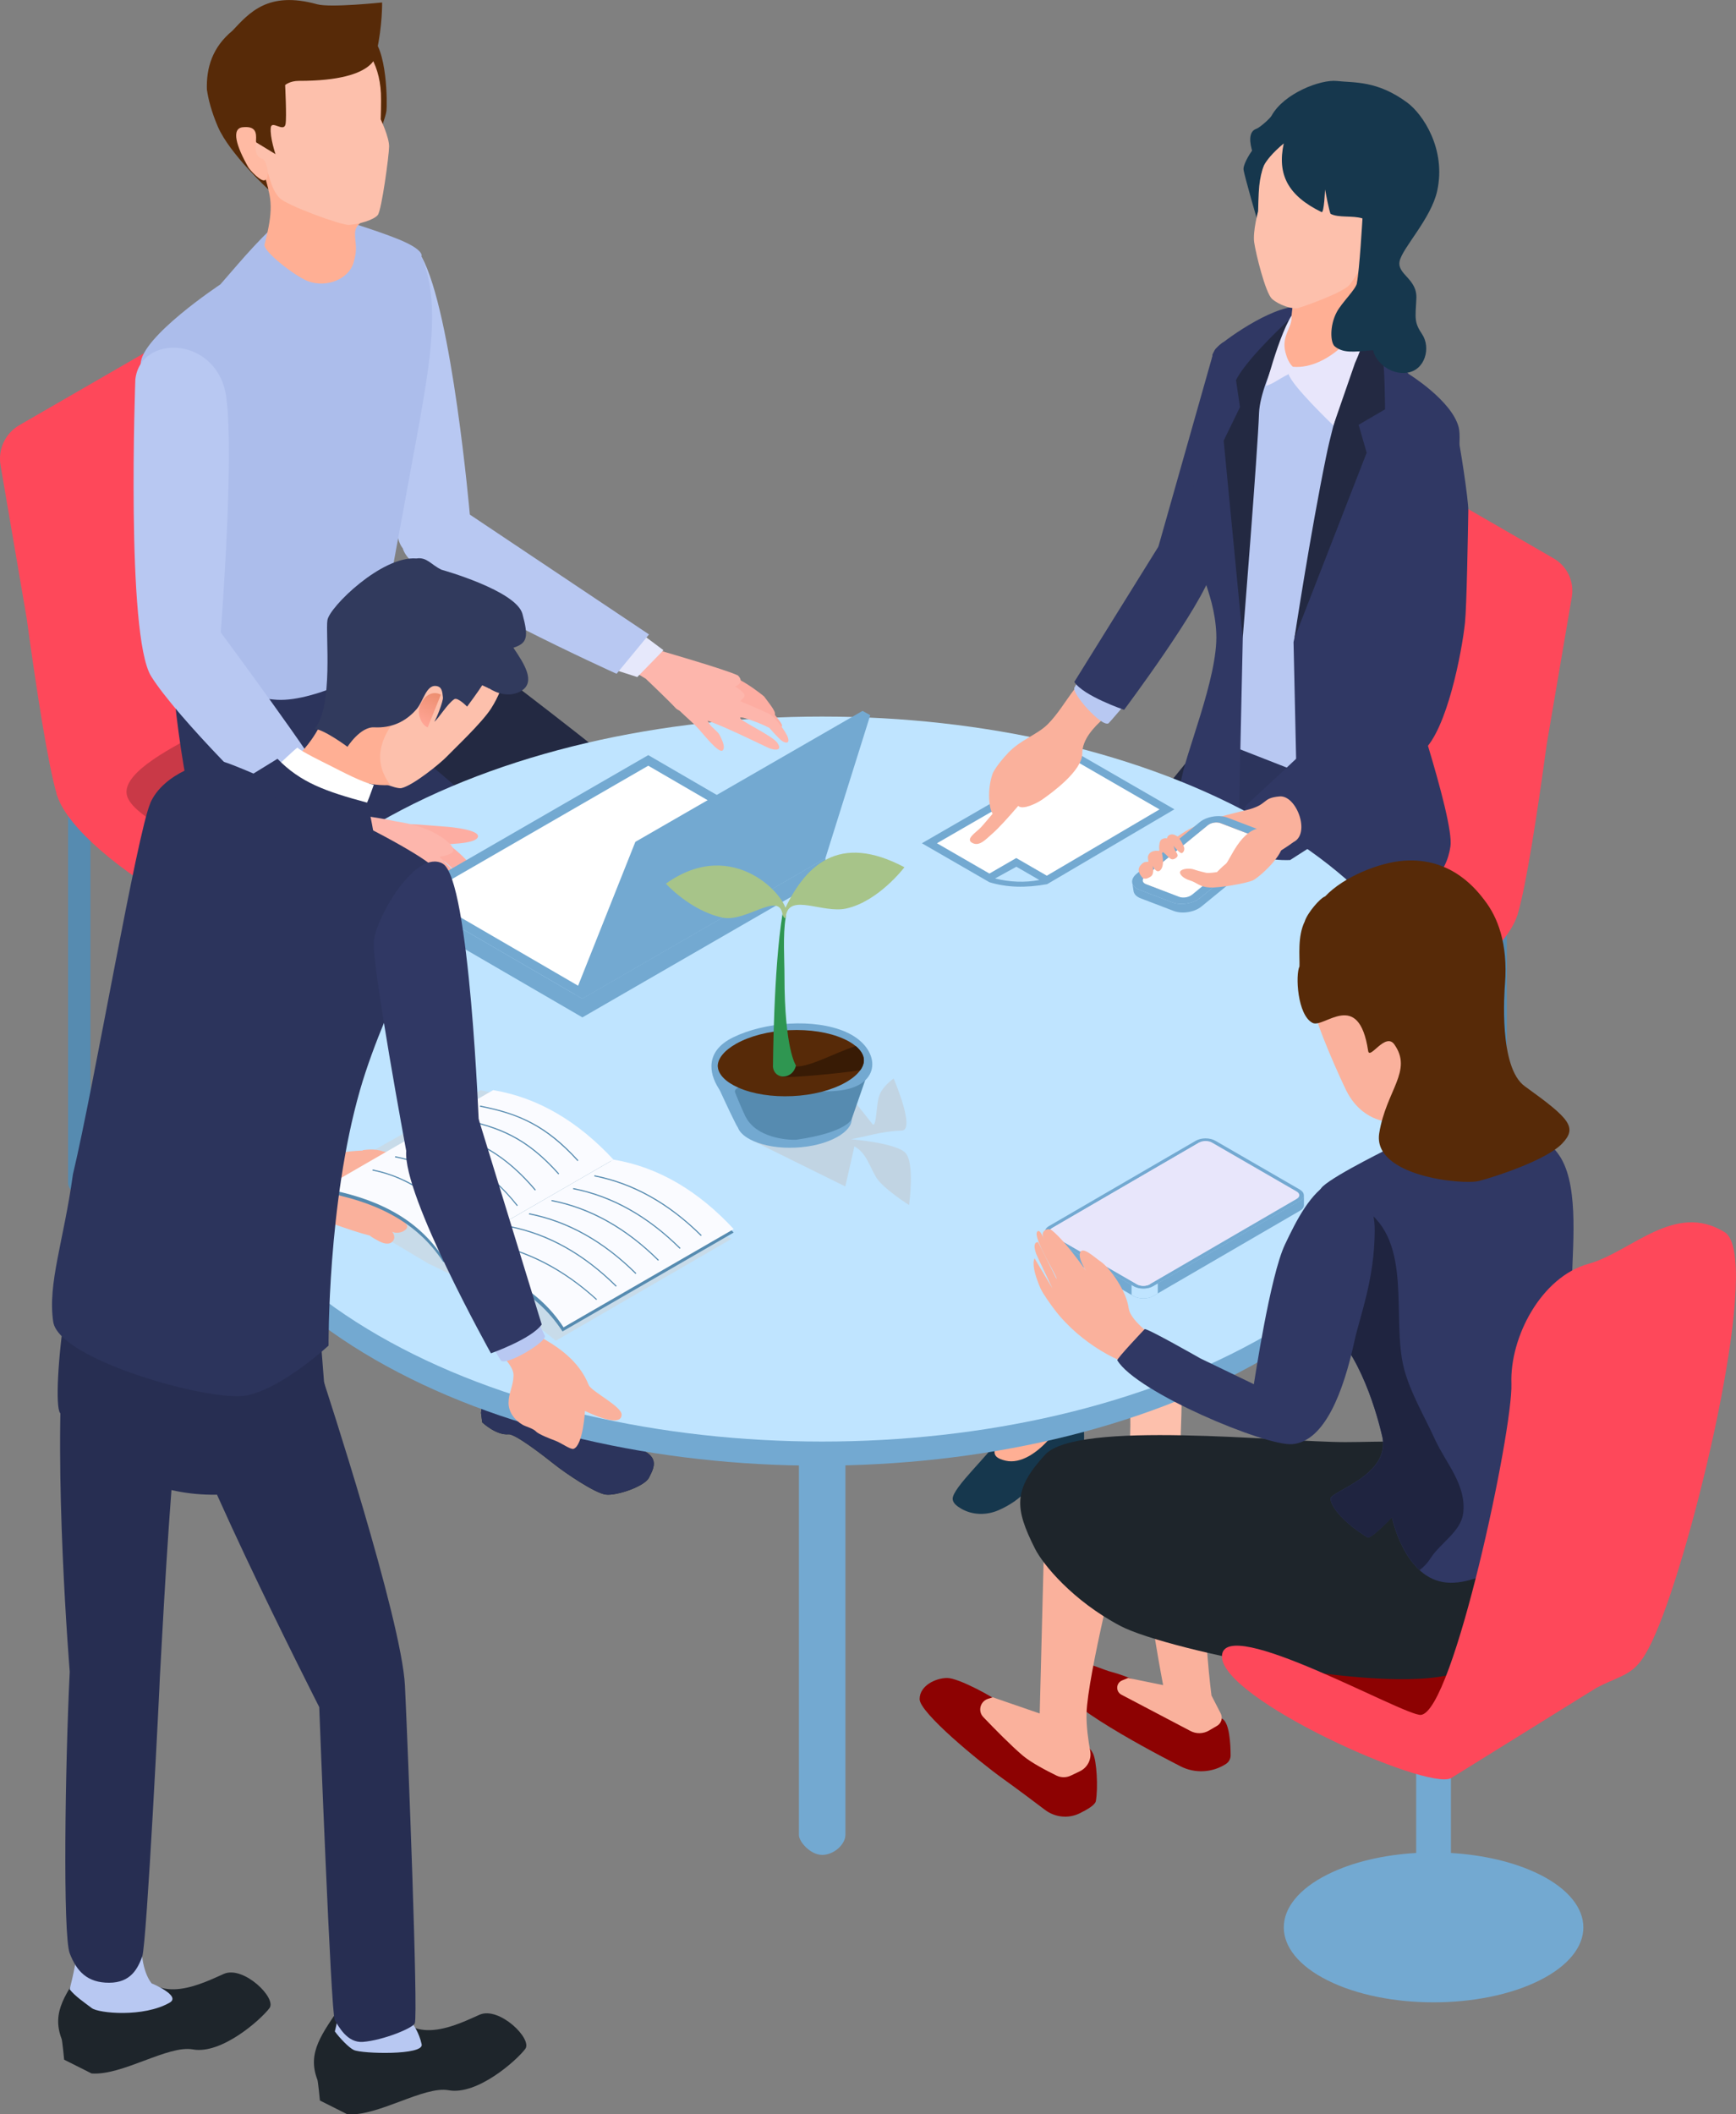 <?xml version="1.0" encoding="UTF-8"?>
<svg xmlns="http://www.w3.org/2000/svg" xmlns:xlink="http://www.w3.org/1999/xlink" viewBox="0 0 260.64 317.4">
  <rect x="0" y="0" width="260.64" height="317.4" fill="#808080" stroke="none"/>
  <defs>
    <style>
      .cls-1 {
        fill: #bfcdf2;
      }

      .cls-2 {
        fill: #ffbaa3;
      }

      .cls-3 {
        fill: #bfe4ff;
      }

      .cls-4 {
        fill: #572a08;
      }

      .cls-5 {
        fill: #2c345c;
      }

      .cls-6 {
        fill: #fff;
      }

      .cls-7 {
        fill: #ffaf94;
      }

      .cls-8 {
        fill: #73a9d1;
      }

      .cls-9 {
        fill: #568bb0;
      }

      .cls-10 {
        fill: #fe485a;
      }

      .cls-11 {
        fill: #a7c489;
      }

      .cls-12 {
        fill: #2f9651;
      }

      .cls-13 {
        fill: #fdb6ac;
      }

      .cls-14 {
        fill: #303864;
      }

      .cls-15 {
        fill: #c1d4e3;
      }

      .cls-15, .cls-16 {
        mix-blend-mode: multiply;
      }

      .cls-17 {
        isolation: isolate;
      }

      .cls-18 {
        fill: #1e252b;
      }

      .cls-19 {
        fill: #cce7ee;
      }

      .cls-20 {
        fill: #313a5d;
      }

      .cls-21 {
        fill: #272e52;
      }

      .cls-22 {
        fill: #e8e6fb;
      }

      .cls-16 {
        fill: #d0d5d9;
        opacity: .56;
      }

      .cls-23 {
        fill: #fafbff;
      }

      .cls-24 {
        fill: #16374d;
      }

      .cls-25 {
        fill: #1f2440;
      }

      .cls-26 {
        fill: #fdada2;
      }

      .cls-27 {
        fill: #acbdeb;
      }

      .cls-28 {
        fill: #b8c8f2;
      }

      .cls-29 {
        fill: #fdc0ac;
      }

      .cls-30 {
        fill: #c93947;
      }

      .cls-31 {
        fill: #8d0202;
      }

      .cls-32 {
        fill: #e6e8fb;
      }

      .cls-33 {
        fill: #381b05;
      }

      .cls-34 {
        fill: #232942;
      }

      .cls-35 {
        fill: url(#linear-gradient);
      }

      .cls-36 {
        fill: #fab19c;
      }
    </style>
    <linearGradient id="linear-gradient" x1="1186.34" y1="305.8" x2="1187.51" y2="310.4" gradientTransform="translate(-641.39 -896.75) rotate(40.32)" gradientUnits="userSpaceOnUse">
      <stop offset="0" stop-color="#ed8f71"/>
      <stop offset="1" stop-color="#ffa494"/>
    </linearGradient>
  </defs>
  <g class="cls-17">
    <g id="_レイヤー_2" data-name="レイヤー 2">
      <g id="Layer_1" data-name="Layer 1">
        <g>
          <g>
            <g>
              <g>
                <g>
                  <path class="cls-30" d="M75.82,120.83l-32.11,18.66c-.54.31-1.21.31-1.75,0l-32.33-18.67c-1.16-.67-1.16-2.34,0-3.02,2.55-20.89,16.58-21.13,32.11-18.66.54-.31,1.21-.31,1.75,0l32.33,18.67c1.16.67,1.16,2.34,0,3.02Z"/>
                  <path class="cls-9" d="M42.72,197.91c-.93,0-1.68-.75-1.68-1.68v-58.5c0-.93.75-1.68,1.68-1.68s1.68.75,1.68,1.68v58.5c0,.93-.75,1.68-1.68,1.68Z"/>
                  <path class="cls-9" d="M11.9,179.19c-.93,0-1.68-.75-1.68-1.68v-58.04c0-.93.75-1.68,1.68-1.68s1.68.75,1.68,1.68v58.04c0,.93-.75,1.68-1.68,1.68Z"/>
                  <path class="cls-9" d="M76.41,179.15c-.93,0-1.68-.75-1.68-1.68v-57.21c0-.93.75-1.68,1.68-1.68s1.68.75,1.68,1.68v57.21c0,.93-.75,1.68-1.68,1.68Z"/>
                </g>
                <path class="cls-10" d="M8.5,119.16c-1.32-4.54-3.02-15.56-4.5-26.37L.08,69.84c-.41-2.4.72-4.79,2.82-6.01l33.76-19.49,1.85,11.43c1.8,8.39,6.57,31.55,6.82,42.08l.02.12h-.02c.03,1.33-.02,2.45-.16,3.3-.57,3.61-26.18,11.4-26.18,17.62s30.68,13.79,26.67,20.6c-3.99,6.79-33.96-10.19-37.09-20.09l-.03.02-.05-.27Z"/>
              </g>
              <g>
                <g>
                  <g>
                    <path class="cls-18" d="M73.44,204.25c-.48.83-1.22,7.85-1.22,7.85l.18,1.43s2.09,1.97,3.94,1.79c1-.1,5.29,3.23,6.88,4.5s6.09,4.34,7.73,4.55c1.64.21,5.83-1.23,6.48-2.53.74-1.47,1.97-3.43-2.49-4.7-2.61-1.63-9.23-12.01-9.23-12.01l-8.18-2.73-4.11,1.84Z"/>
                    <path class="cls-18" d="M84.2,203.85c-.74-1-.74-6.17-.55-7.95l-7.7-2.05c-.31,3.4-.35,7.46-.55,8.09-.52,1.6-1.73,2.99-1.02,4.17.37.61,2.53,1.79,4.57,1.32.98-.23,3.07-2.63,3.73-2.76,1.2-.22,2.69.34,2.69.34,0,0-.48-.26-1.17-1.18Z"/>
                  </g>
                  <g>
                    <path class="cls-5" d="M73.44,204.25c-.48.83-1.22,7.85-1.22,7.85l.18,1.43s2.09,1.97,3.94,1.79c1-.1,5.29,3.23,6.88,4.5s6.09,4.34,7.73,4.55c1.64.21,5.83-1.23,6.48-2.53.74-1.47,1.97-3.43-2.49-4.7-2.61-1.63-9.23-12.01-9.23-12.01l-8.18-2.73-4.11,1.84Z"/>
                    <path class="cls-1" d="M84.2,203.85c-.74-1-.74-6.17-.55-7.95l-7.7-2.05c-.31,3.4-.35,7.46-.55,8.09-.52,1.6-1.73,2.99-1.02,4.17.37.61,2.53,1.79,4.57,1.32.98-.23,3.07-2.63,3.73-2.76,1.2-.22,2.69.34,2.69.34,0,0-.48-.26-1.17-1.18Z"/>
                  </g>
                </g>
                <g>
                  <path class="cls-5" d="M101.54,185.89c-.48.83-1.22,7.85-1.22,7.85l.18,1.43s2.09,1.97,3.94,1.79c1-.1,1.3-.32,1.8-.33,2.32-.04,3.49,3.56,5.07,4.83,1.59,1.27,7.02,3.42,8.66,3.63,1.64.21,6.34-1.58,6.99-2.88.74-1.47.24-3.32-4.22-4.58-3.22.09-8.93-10.85-8.93-10.85l-8.18-2.73-4.11,1.84Z"/>
                  <path class="cls-28" d="M111.51,177.6c-4.2-.55-8.2-2.83-8.52-1.14-.3,1.6-.49,9.67-.49,9.67-.86,2.51,3.78,6.8,7.05,2.97,1.32-1.55,3.69-1.77,3.69-1.77-2.09-3.11-2.73-6.35-1.73-9.73Z"/>
                </g>
                <g>
                  <g>
                    <path class="cls-34" d="M54.87,114.57s33.7,18.18,36.1,22.92c2.4,4.74,10.05,42.58,10.05,42.58l9.07,3.25,6.7-2.43s-5.52-47.09-10.27-53.64c-4.76-6.56-44.25-35.72-44.25-35.72l-10.45,11.39,3.04,11.66Z"/>
                    <path class="cls-5" d="M31.96,128.28c4.38,3.48,33.55,16.32,36.53,21.02,2.98,4.69,2.96,47.57,2.96,47.57l8.7,5.77,6.41-2.46s.26-18.26.84-37.09c.17-5.71-.51-20.97-1.8-27.05-1.29-6.08-32.05-30.24-32.05-30.24l-19.91-3.66-7.96-2.82s1.9,25.49,6.29,28.96Z"/>
                  </g>
                  <path class="cls-5" d="M28.75,110.23c.11,2.55,1.59,9.81,1.59,9.81,0,0,11.11,5.61,14.33,4.52,5.67-1.92,21.77-18.29,21.77-18.29l-3.94-18.89s-33.83,20.94-33.74,22.85Z"/>
                </g>
              </g>
            </g>
            <path class="cls-28" d="M59.48,43.42c.82-1.12,2.56-7.13,3.8-4.91,4.6,8.23,7.26,38.74,7.26,38.74,2.37,4.7-7.58,8.07-10.15,4.95-2.57-3.12-3.94-34.61-.91-38.79Z"/>
            <g>
              <path class="cls-27" d="M21.12,54.65c.04-4.06,11.96-11.95,11.96-11.95,1.92-2.15,5.3-6.35,8.74-9.36,0,0-.08.22-.2.6.65-.62,1.3-1.16,1.9-1.57,3.48-2.34,5.34.7,8.56,2.48-.63-1.21-1.06-1.94-1.06-1.94,0,0,5.53,1.68,8.76,2.99,4.14,1.68,3.49,2.62,3.49,2.62,2.86,6.55,1.36,15.51-.34,25.13l-4.14,22.52c1.3,2.31,4.32,7.89,4.32,7.89,0,0-2.19,4.42-5.3,5.52,0,0-10.12,5.84-16.24,5.47-6.12-.37-15.17-4.72-15.17-4.72l3.91-16.81c-4.61-10.6-9.25-24.32-9.2-28.86Z"/>
              <g>
                <path class="cls-4" d="M48.11,2.98c2.29-.26,5.8,1.42,7.47,2.49,2.6,1.66,2.56,10.27,2.44,11.18-.12.9-1.11,3.55-1.11,3.55,0,0-11.93-16.86-8.8-17.21Z"/>
                <path class="cls-7" d="M55.81,31.26c-.5,2.03-2.42,1.97-2.5,3.68-.07,1.58.47,2.12-.24,4.53-.72,2.41-4.02,3.81-6.86,2.73-1.92-.73-6.94-4.62-6.48-5.56,1.28-4.87,1.16-6.93-.04-9.89-2.61-6.42,13.65,1.15,16.12,4.51Z"/>
                <path class="cls-29" d="M52.41,33.76c1.45-.08,3.73-.75,4.31-1.48.58-.73,1.68-8.88,1.7-10.27.02-1.4-1.26-4.09-1.26-4.09,0,0,.09-2.74.03-3.9-.46-9.62-9.37-12.5-17.27-8.67-10.05,4.87-5.08,10.88-1.59,18.05.49,1.01,1.63,1.75,1.98,2.82.32.96.6,2.37,1.65,3.49,1.05,1.12,9.27,4.12,10.46,4.06Z"/>
                <path class="cls-4" d="M31.07,13.59c-.15-3.45.87-6.55,3.82-8.97,2.55-2.71,5.35-6.02,12.72-3.98,1.97.55,9.76-.27,9.76-.27,0,0,.06,3.45-.82,7.37,0,0,.59,4.42-11.68,4.4-1.36,0-2.06.63-2.06.63,0,0,.25,4.88.06,5.87-.26,1.31-2.1-.68-2.22.54-.14,1.44.71,3.96.71,3.96l-2.92-1.78s-.04-.64-.98-.27c-.47.19,1.35,2.97,2.16,5.02.29.74.68,2.34.68,2.34,0,0-5.83-5.37-7.58-9.41-.98-2.27-1.46-4.23-1.63-5.45Z"/>
                <path class="cls-2" d="M36.46,19.1c-1.79.17-.98,2.87.84,6.04.19.34,1.86,2.21,2.48,1.91.9-.45.2-3.03-.39-3.22-2.49-.77.94-5.11-2.93-4.73Z"/>
              </g>
            </g>
          </g>
          <g>
            <g>
              <g>
                <path class="cls-30" d="M163,138.75l30.95,17.98c.52.3,1.16.3,1.68,0l31.16-17.99c1.12-.65,1.12-2.26,0-2.91-2.46-20.14-15.98-20.36-30.95-17.98-.52-.3-1.16-.3-1.68,0l-31.16,17.99c-1.12.65-1.12,2.26,0,2.91Z"/>
                <path class="cls-9" d="M194.9,213.04c.89,0,1.62-.72,1.62-1.62v-56.38c0-.89-.72-1.62-1.62-1.62s-1.62.72-1.62,1.62v56.38c0,.89.72,1.62,1.62,1.62Z"/>
                <path class="cls-9" d="M224.61,195c.89,0,1.62-.72,1.62-1.62v-55.94c0-.89-.72-1.62-1.62-1.62s-1.62.72-1.62,1.62v55.94c0,.89.72,1.62,1.62,1.62Z"/>
                <path class="cls-9" d="M162.43,194.96c.89,0,1.62-.72,1.62-1.62v-55.13c0-.89-.72-1.62-1.62-1.62s-1.62.72-1.62,1.62v55.13c0,.89.72,1.62,1.62,1.62Z"/>
              </g>
              <path class="cls-10" d="M227.89,137.15c1.28-4.38,2.91-14.99,4.33-25.41l3.77-22.12c.39-2.31-.69-4.62-2.72-5.79l-32.53-18.78-1.78,11.02c-1.73,8.08-6.34,30.4-6.57,40.55l-.02.12h.02c-.02,1.28.02,2.36.15,3.18.55,3.48,25.23,10.99,25.23,16.99s-29.56,13.29-25.7,19.85c3.85,6.55,32.73-9.82,35.74-19.37l.03.02.04-.26Z"/>
            </g>
            <g>
              <g>
                <g>
                  <g>
                    <path class="cls-34" d="M191.96,132.73s-30.92,22.35-32.71,27.56c-1.79,5.22-16.67,2.76-12.72-4.66,3.95-7.42,32.89-42.79,32.89-42.79l14,7.47-1.46,12.42Z"/>
                    <path class="cls-5" d="M214.82,138.63c-4.01,4.2-36.87,28.01-39.26,33.26-2.39,5.25-13.85-1.6-13.39-8.04.46-6.44,29.9-40.32,29.9-40.32l20.31-10.02s6.46,20.92,2.45,25.12Z"/>
                  </g>
                  <path class="cls-5" d="M214.42,121.63c.25,2.64-2.12,14.04-2.12,14.04,0,0-4.98,6.53-8.44,5.87-6.1-1.17-20.64-15.94-21.49-22.09-.85-6.15-.06-11.51-.06-11.51,0,0,31.92,11.71,32.11,13.69Z"/>
                </g>
                <g>
                  <g>
                    <g>
                      <path class="cls-24" d="M150.01,215.87c4.95-5.54,2.6-1.43,5.4-7.56,1.98-.34,5.05-.85,5.72.36.67,1.21,1.23,3.15,1.23,3.15.97,4.75-.1,7.48-.1,7.48-.64.57-1.33.65-2.11.24l-.27-1.35-5.71,5.53c-1,1.2-2.63,2.3-4.29,3.01-1.79.77-3.86.73-5.54-.23-.67-.38-1.28-.86-1.31-1.47-.08-1.68,5.86-6.98,6.99-9.16Z"/>
                      <path class="cls-7" d="M150.99,219.28c4.55,1.04,10.26-6.94,9.72-10.44-1.36-4.51-1.13-14.41-1.58-17.52-1.69-11.77-8.26-.79-8.26-.79,0,0,.72,4,2,15.39.99,8.86-6.88,12.21-1.88,13.36Z"/>
                    </g>
                    <path class="cls-34" d="M159.4,158.35c1.82,16.53.89,35.94.73,36.92-.35,2.17-8.42,2.95-9.36,1.3-.38-.66-1.26-20.95-4.94-38.6l13.57.38Z"/>
                  </g>
                  <g>
                    <g>
                      <path class="cls-24" d="M163.45,232.11c5-5.49,5.88-5.84,8.74-11.94,1.98-.32,4.51-1.48,6.27.84l.52,2.01c.92,4.76-.05,8.22-.05,8.22-.64.56-1.34.64-2.12.22l-.26-1.36-5.77,5.48c-1.6,1.87-4.73,3.48-7.09,3.72,0,0-3.83-.83-4.07-2.52-.38-2.62,3.19-3.67,3.81-4.65Z"/>
                      <path class="cls-29" d="M166.35,230.34c4.31,1.77,11.85-3.35,11.5-7.14-.34-2.72-.7-4.39-.62-6.46.51-13.3-.04-14.2-.04-16.55,0-2.16-7.08-1.11-8.03.34-.95,1.45,1.06,5.56.42,17.52-.2,3.74-.33,6.05-1.17,7.85-1.15,2.49-3.67,2.95-2.07,4.45Z"/>
                    </g>
                    <path class="cls-5" d="M177.42,169.48s.88,33.45.37,35.47c-.52,2.02-7.67,2.39-8.79.87s-3.44-24.81-6.83-41.98l15.25,5.63Z"/>
                  </g>
                </g>
              </g>
              <path class="cls-14" d="M182.05,53.38c-.4,0,2.77-4.9,3.76,0,.65,3.23-2.5,31.23-6.7,34.96-4.2,3.73-5.19-6.28-5.19-6.28l8.13-28.68Z"/>
              <g>
                <g>
                  <g>
                    <path class="cls-28" d="M200.63,45.59c4.05,2.68,9.63,10.84,9.63,10.84l-10.96,61.19-17.44-6.82,3.44-17.75,1.47-33.2s-.51-9.62,3.67-11.18c4.18-1.56,6.14-5.75,10.2-3.08Z"/>
                    <path class="cls-14" d="M194.9,46.02c-4.18-.03-11.45,5.32-12.39,6.35-.94,1.03-1.08,7.46-4.14,25.43.77,6.8,3.95,10.79,4.24,17.28.3,6.67-4.86,18.5-5.33,22.47-.47,3.97,8.71,5.73,8.71,5.73l.6-27.48s-.2-25.61-.32-33.6c.61-4.1,4.19-8.66,5.88-11.99,1.13-2.23,3.36-3.72,2.75-4.2Z"/>
                    <path class="cls-14" d="M219,64.13c-1.04-4.01-7.51-7.99-7.51-7.99-2-2.19-5.5-6.48-9.09-9.56,0,0,2.04,5.58.99,8.7-1.05,3.13-9.18,41.11-9.18,41.11l.66,29.94s6.83,8.11,13.11,8.13c6.28.02,9.18-3.22,9.79-7.42.61-4.19-7.32-27.36-7.32-27.36,4.84-10.78,9.59-31.54,8.55-35.55Z"/>
                  </g>
                  <path class="cls-34" d="M185.58,57.05c1.83-3.69,9.93-10.9,9.93-10.9,0,0-6.29,10.61-6.48,15.87-.21,5.89-2.45,33.78-2.45,33.78l-2.86-29.65,2.45-5.03-.6-4.07Z"/>
                  <path class="cls-34" d="M202.38,56.69c.8-2.77.03-10.1.03-10.1,4.68,2.7,5,6.01,5.25,7.62.25,1.61.29,7.24.29,7.24l-3.97,2.32,1.21,4.19-10.85,27.87s2.38-15.68,4.75-27.23c1.24-6.06,3.03-10.99,3.29-11.91Z"/>
                </g>
                <g>
                  <path class="cls-22" d="M195.22,46.19c-2.15.14-5.16,11.75-5.16,11.75,1.35-.46,1.58-.85,3.4-1.77l.66-.79c-.09-.74,1.06-7.41,1.1-9.19Z"/>
                  <g>
                    <path class="cls-24" d="M198.65,17.66c-2.26-.37-5.84,1.09-7.56,2.04-2.67,1.48-4.47,4.84-4.39,5.72.08.88,2.32,8.51,2.32,8.51,0,0,12.72-15.77,9.63-16.27Z"/>
                    <path class="cls-7" d="M194.2,42.18c.39,2-.28,3.89-.29,5.55,0,1.54-1.52,2.74-.93,5.11.59,2.38,1.87,3.47,4.75,2.56,1.94-.61,7.95-3.71,7.54-4.64-1.02-4.79-.8-6.78.55-9.6,2.92-6.1-8.99-2.12-11.61,1.02Z"/>
                    <path class="cls-29" d="M195,46.23c-.95.27-3.02-.46-4.02-1.36-1-.9-2.45-6.87-2.68-8.49-.23-1.62.59-4.67.59-4.67,0,0,.05-2.67.17-3.79.95-9.32,9.96-11.67,17.62-7.56,9.74,5.23,3.61,9.48-.22,16.27-.54.96-2.77,4.76-3.79,6.07-.92,1.2-6.71,3.24-7.67,3.51Z"/>
                    <path class="cls-2" d="M209.42,33.9c1.77.26.83,2.84-1.14,5.82-.21.32-1.97,2.06-2.57,1.73-.87-.48-.05-2.95.55-3.1,2.52-.63-.67-5.01,3.16-4.45Z"/>
                    <path class="cls-22" d="M204.69,47.25c.11,1.72-5.06,8.3-10.57,7.81,0,0-.66,1.09-.66,1.09.46,1.74,6.73,7.72,6.73,7.72l3.25-9.38s3.01-6.52,1.24-7.25Z"/>
                    <path class="cls-24" d="M203.73,42.51c-.21,1-2.27,2.89-3.05,4.37-1.08,2.06-.94,4.6-.27,5.13,1.23.98,2.6.86,5.75.56.31,1.73,2.59,3.75,5.1,3.38,2.73-.39,3.59-3.78,2.25-5.78-1.2-1.8-1.02-2.34-.86-5.33.16-3.01-2.9-3.61-2.52-5.6s4.74-6.4,5.65-10.6c1.37-6.28-2.17-11.52-4.5-13.24-4.53-3.34-7.94-2.95-10.55-3.24-2.43-.27-7.97,1.84-9.83,5.23-.23.41-1.75,1.76-2.26,1.94-2.47.84.75,6.63.75,6.63,0,0-.15-1.5,3.35-4.43-1,4.63.58,7.82,5.68,10.31.38.19.52-3.39.52-3.39,0,0,.67,3.57.85,3.66,1.19.62,3.31.21,4.77.68,0,0-.45,7.8-.84,9.69Z"/>
                  </g>
                </g>
              </g>
            </g>
          </g>
          <g>
            <g>
              <path class="cls-31" d="M158.57,251.92c1.17-4.47,5.98-1.51,8.37-.91,3.73.94,14.94,6.35,16.49,6.98,1.18.48,1.33,3.92,1.33,5.54,0,.51-.26.99-.69,1.27h0c-2.05,1.33-4.65,1.47-6.83.36-6.46-3.31-19.43-10.35-18.67-13.23Z"/>
              <path class="cls-36" d="M172.27,236.6c.15,4.91,2.36,16.37,2.36,16.37l-5.26-1.07-.9.37c-.93.38-.99,1.67-.1,2.14l10.37,5.45c.87.46,1.91.43,2.76-.06l1.23-.72c.65-.38.89-1.2.54-1.87l-1.38-2.68s-1.37-10.44-.72-16.38c-2.22.88-8.05-1.56-8.9-1.54Z"/>
            </g>
            <g>
              <path class="cls-31" d="M138.07,255.07c0-2.02,2.41-3.17,4.14-3.17s7.1,2.95,7.96,3.74c1.54,1.42,3.44,2.4,5.43,3.06,1.35.45,2.8.52,4.18.87,1.38.35,3.7,2.4,4.33,3.68.54,1.08.78,5.08.42,7.13-.1.57-1.25,1.26-2.46,1.85-1.68.81-3.67.6-5.16-.52-1.72-1.3-4.14-3.12-6.26-4.64-3.78-2.71-12.58-9.98-12.58-11.99Z"/>
              <path class="cls-36" d="M156.9,226.1l-.8,31.13-7.05-2.43-.72.23c-1.17.38-1.55,1.85-.7,2.74,1.69,1.77,4.2,4.32,5.95,5.8,1.27,1.07,3.65,2.3,5.04,2.98.68.33,1.48.33,2.16,0l1.34-.64c1.15-.55,1.79-1.79,1.56-3.04-.29-1.58-.6-3.79-.55-5.65.17-5.79,5.11-25.3,5.11-25.3l-11.36-5.83Z"/>
            </g>
            <path class="cls-31" d="M187.01,246.69c.15-.72,12.97-5.87,23.53-5.06,10.55.81,21.8,4.09,21.59,7.6-.14,2.43-11.88,10.48-14.91,11.45-3.5,1.13-30.48-12.69-30.2-13.99Z"/>
            <path class="cls-18" d="M220.14,250.42c7.91-5,13.57-7.2,12.34-21.53s-20.73-12.4-30.49-12.4-40.29-3.35-45.09,1.9c-4.8,5.24-4.58,7.99-1.51,14.09,1.2,2.39,5.67,7.83,12.81,11.6,7.14,3.78,44.03,11.35,51.94,6.35Z"/>
          </g>
          <g>
            <path class="cls-8" d="M38.57,214.89c-1.64,0-2.97-1.03-2.97-2.31v-50.16c0-1.27,1.33-2.31,2.97-2.31s2.97,1.03,2.97,2.31v50.16c0,1.27-1.33,2.31-2.97,2.31Z"/>
            <path class="cls-8" d="M123.44,278.46c-1.78,0-3.49-2-3.49-2.96v-62.54c1.07-3.55,2.43-4.86,4.12-4.8,1.61.05,2.86,1.43,2.86,3.04v64.24c0,1.43-1.71,3.02-3.49,3.02Z"/>
            <path class="cls-8" d="M189.57,127.13c36.81,21.25,36.81,55.71,0,76.96-36.81,21.25-96.49,21.25-133.3,0-36.81-21.25-36.81-55.71,0-76.96,36.81-21.25,96.49-21.25,133.3,0Z"/>
            <path class="cls-3" d="M190.09,123.51c36.81,21.25,36.81,55.71,0,76.96-36.81,21.25-96.49,21.25-133.3,0-36.81-21.25-36.81-55.71,0-76.96,36.81-21.25,96.49-21.25,133.3,0Z"/>
          </g>
          <g>
            <g>
              <g>
                <g>
                  <path class="cls-26" d="M116.49,107.51c-.81-1.04-1.92-2.46-3.13-2.94-2.09-.82-3.73-1.59-3.73-1.59-1.87-.71-.61,2.44.71,2.83.62.19,1.71,0,2.94.67.57.31,1.54.96,1.54.96,0,0,.86,1.75,2.27,1.72.69-.02.18-.65-.59-1.64Z"/>
                  <path class="cls-26" d="M116.23,107.43c.52-.37-.64-1.68-1.52-2.89-.71-.59-2.39-1.86-4.04-2.69-.71.55-.82,1.68.03,2.29.56.12,3.46,1.32,3.46,1.32,0,0,1.55,2.33,2.06,1.96Z"/>
                  <path class="cls-13" d="M116.72,111.52c-.76-1.1-5.89-3.43-5.58-3.78.14-.16,1.15.18,2.44.67.99.38,1.93.86,1.93.86,0,0,1.34,1.57,1.92,1.97.58.39,1.15.37.87-.5-.27-.87-1.95-3.15-2.86-3.59-1.8-.87-3.89-1.7-4.23-1.85-.24-.11.79-.53.54-1.06-.28-.58-1.4-1.17-1.4-1.17,1.07-.46,1.02-1.12.44-1.67-1.74-.87-12.37-3.93-12.37-3.93l-6.76-3.42-2.29,3.24,7.58,4.6s3.51,3.33,4.53,4.45c.54.59,3.72,1.3,7.13,2.79,3.07,1.33,6.54,3.07,6.98,3.23.93.33,1.89.27,1.12-.83Z"/>
                  <path class="cls-13" d="M101.65,106.28c.63.73,2.03,1.9,2.86,2.74.97.98,3.48,4.34,4.04,3.58.3-.41.05-1.17-.51-2.26-.29-.57-1.19-1.11-1.56-1.72-.56-.93-.59-1.88-.74-2.15-.55-.96-.29-2.61-1.22-3.1-.93-.49-4.08,1.5-2.86,2.91Z"/>
                </g>
                <polygon class="cls-32" points="95.49 94.53 99.61 97.61 95.68 101.64 91.38 100.26 95.49 94.53"/>
              </g>
              <path class="cls-28" d="M70.54,77.25l26.9,17.99-4.87,5.91s-27.57-12.44-31.47-17.64c-3.9-5.2,9.44-6.25,9.44-6.25Z"/>
            </g>
            <g>
              <g>
                <g>
                  <path class="cls-26" d="M61.65,123.73c1.03,0,3.73.27,4.99.35,1.47.09,5.34.54,5.12,1.53-.27,1.21-5.36,1.07-6.32,1.26-1.16.23-2.32,1.59-3.36,1.19-1.05-.41-2.42-4.32-.43-4.32Z"/>
                  <path class="cls-26" d="M72.43,132.11c-.25-.43-2.39-3.52-5.36-5.52l-1.62,2.09s.26.06.66.24c1.46.65,4.77,4.93,5.89,4.98,1.44.06.94-.89.42-1.78Z"/>
                  <path class="cls-26" d="M71.25,136.99c.32-.21.59-.67.4-1.22-.26-.75-.95-1.57-1.27-2.29-.57-1.28-5.09-5.5-5.09-5.5l-1.53,1.89c.43.4,4.11,2.96,4.11,2.96,0,0,2.63,4.65,3.38,4.16Z"/>
                  <path class="cls-13" d="M69.58,137.56c-.93-1.71-3.73-5.56-4.92-6.96-.04-.04-.07-.08-.09-.11.23-.03,1.57-.25,1.91-.68.38-.46-.52-1.18-.52-1.18,0,0,1.55-.23,1.98-.69.44-.46-.45-1.32-.45-1.32-2.9-2.73-7.39-3.17-8.22-3.35-3.71-.82-4.84-.54-6.83-1.66-1.99-1.12-4.49-4.3-4.49-4.3l-5.03,2.74s4.98,5.78,6.47,7.61c2.18,2.68,8.46,5.65,11.78,6.59,1.31.37,2.55,1.39,3.59,2.23.76.61,1.48,1.09,1.77,1.36.53.5,1.43-.16.67-.89-1.18-1.15-3.46-3.38-4.33-4.51.64.52,1.49,1.13,1.49,1.13,0,0,3.83,3.94,4.13,4.58.3.64,1.44.06,1.09-.58Z"/>
                </g>
                <path class="cls-32" d="M47.84,116.53l2.19,2.5c-.96,2.28-4.06,4.4-5.01,4.4s-3.23-2.53-3.23-2.53l6.05-4.38Z"/>
              </g>
              <path class="cls-28" d="M33.97,59.62c1.24,9.16-.83,35.31-.83,35.31,0,0,15.23,20.61,15.41,22.03.19,1.42-3.81,6.24-6.34,5.44-1.43-.45-15.73-14.78-19.52-20.88-3.8-6.11-2.37-44.55-2.37-44.55.77-6.95,12.4-6.51,13.65,2.65Z"/>
            </g>
          </g>
          <g>
            <g>
              <polygon class="cls-8" points="123.93 128.82 87.41 149.91 60.8 134.45 60.84 137.27 87.44 152.73 123.97 131.64 123.93 128.82"/>
              <g>
                <path class="cls-8" d="M97.33,113.36l-36.53,21.09,26.6,15.46,36.53-21.09-26.6-15.46h0Z"/>
                <polygon class="cls-6" points="121.2 128.82 87.4 148.33 63.54 134.46 97.33 114.95 121.2 128.82"/>
              </g>
            </g>
            <polygon class="cls-8" points="129.5 106.72 95.39 126.38 86.28 149.27 87.44 149.91 123.93 128.82 130.66 107.36 129.5 106.72"/>
          </g>
          <g>
            <path class="cls-15" d="M136.49,180.88s.89-6.36-.58-7.84c-1.47-1.48-8.17-2.02-8.17-2.02,2.15-.35,4.59-1.21,7.63-1.29,2.15-.06-1.2-7.82-1.2-7.82,0,0-1.63,1.1-2.14,2.52-.52,1.42-.38,4.53-.97,4.41l-6.9-8.69-7.06,1.86-3.98,9.29,13.79,6.81,1.37-6.01c1.77.93,2.26,2.99,3.28,4.66,1.02,1.67,4.93,4.14,4.93,4.14Z"/>
            <g>
              <g>
                <path class="cls-8" d="M107.24,161.11c-.16.01-.26.19-.2.34.57,1.23,2.67,5.8,3.1,6.6.2.38.37.8.65,1.23.27.75,1.08,1.46,2.32,2.01,1.71.75,3.96,1.11,6.35.99,2.39-.11,4.6-.68,6.23-1.59,1.43-.8,2.22-1.78,2.17-2.69-.04-.91-.93-1.81-2.42-2.47-1.71-.75-3.96-1.11-6.35-.99-2.39.11-4.6.68-6.23,1.59-.32.18-.61.37-.86.57l-2.84-5.76-1.93.17Z"/>
                <path class="cls-9" d="M130.69,159.88l-2.82,8.12s-.71,1.99-8.25,3.09c-1.45.09-6.08-.28-7.69-3.47-.79-1.57-3.14-7.44-3.14-7.44l21.89-.29Z"/>
                <path class="cls-8" d="M127.04,154.94c4.81,2.13,5.49,7.16.41,8.51-5.83,1.54-18.3-2.12-17.02.81,2.11,4.82-8.78-4.38-.4-8.51,4.72-2.33,12.21-2.94,17.02-.81Z"/>
                <path class="cls-4" d="M107.77,160.12c.06,1.16,1.18,2.32,3.09,3.16,2.18.96,5.06,1.41,8.11,1.27,3.05-.14,5.87-.87,7.95-2.03,1.01-.57,1.77-1.2,2.23-1.85.38-.53.57-1.07.54-1.59-.03-.7-.46-1.4-1.21-2.03-.49-.42-1.12-.8-1.88-1.13-2.18-.96-5.06-1.41-8.11-1.27-3.05.14-5.88.87-7.95,2.03-1.82,1.02-2.83,2.28-2.78,3.44Z"/>
                <path class="cls-33" d="M117.49,161.63c.72.25,8.72-.49,11.67-.97.38-.53.57-1.07.54-1.59-.03-.7-.46-1.4-1.21-2.03-3.07.93-7.32,3.44-9.45,3.02-.37-.07-.76-.15-1.1,0-.3.13-.58.59-.36.91.23.32-.45.53-.08.65Z"/>
              </g>
              <g>
                <path class="cls-12" d="M117.78,146.48c0-2.58-.26-6.03.18-8.75.21-1.27-.4-.93-.48-.49-1.35,8.22-1.43,22.93-1.43,22.93.24,2,3,1.9,3.45-.22,0,0-1.72-2.45-1.72-13.46Z"/>
                <path class="cls-11" d="M99.98,132.66s3.61,4.03,8.47,5.09c3.54.77,8.5-4,9.03-.51.25.57.39.87.56-.21.34-2.16-7.84-11.7-18.07-4.37Z"/>
                <path class="cls-11" d="M135.79,130.19s-3.89,5.14-8.75,6.2c-3.54.77-8.52-2.37-9.05,1.12-.12.83-.51-.27-.51-.27,3.32-7.5,8.5-12.24,18.31-7.05Z"/>
              </g>
            </g>
          </g>
          <g>
            <path class="cls-14" d="M207.12,75.5c-1.19,5.46,0,11.15-.42,16.72-.06.72-.46,8.64-.46,8.64,0,0-1.1-.21-1.58.7-1.17,2.23,1.68,3.7,1.68,3.7,0,0-2.87-2.42-3.96-1.07s.87,1.42-1.55,3.81c-3.41,3.35-13.8,12.96-13.8,12.96-1.67,5.12-.02,8.36,6.67,8.15,0,0,6.01-3.83,8.89-5.77,6.46-4.35,6.11-6.32,11.05-10.59,3.61-3.12,5.86-14.95,6.31-19.26.26-2.46.44-13.28.5-16.87.03-1.54-1.28-10.12-1.68-11.61-2.53-9.59-10.94,7.27-11.64,10.5Z"/>
            <path class="cls-36" d="M192.11,119.56c-2.81.25-1.53,1.22-5.09,2.08-4.33,1.05-6.09,1.54-8.55,2.88s-6.11,4.56-7.3,6.6c-.19.32-.35.6-.47.79-.32.48-.19.87-.08,1.05.47.82,1.98.83,5.88.66,2.1-.09,6.36-1.54,6.61-1.54,2.38,0,9.5-4.46,11.1-5.67,2.6-1.28.43-7.08-2.1-6.85Z"/>
            <g class="cls-17">
              <path class="cls-6" d="M188.22,125.48c.57.22.66.71.19,1.1l-9.49,7.76c-.47.39-1.33.53-1.91.31l-5-1.91c-.57-.22-.65-.71-.18-1.1l9.49-7.76c.47-.39,1.33-.52,1.9-.3l5,1.91Z"/>
              <path class="cls-8" d="M189.27,124.65c1.25.48,1.43,1.56.4,2.4l-9.49,7.76c-1.03.85-2.89,1.14-4.14.67l-5-1.91c-1.25-.48-1.43-1.55-.39-2.4l9.49-7.76c1.03-.84,2.89-1.14,4.14-.67l5,1.91ZM178.96,134.34l9.49-7.76c.47-.39.39-.88-.19-1.1l-5-1.91c-.57-.22-1.42-.08-1.9.3l-9.49,7.76c-.47.39-.39.88.18,1.1l5,1.91c.57.22,1.43.08,1.91-.31"/>
              <path class="cls-8" d="M189.67,127.04l-9.49,7.76c-1.03.85-2.89,1.14-4.14.67l-5-1.91c-.63-.24-.99-.63-1.05-1.07l.2,1.29c.07.44.43.83,1.05,1.07l5,1.91c1.25.48,3.11.18,4.14-.67l9.49-7.76c.51-.42.73-.9.66-1.33l-.2-1.29c.07.43-.15.91-.66,1.33Z"/>
            </g>
            <path class="cls-36" d="M189.62,124.28c-3.31,0-4.98,4.97-5.59,5.41-.42.31-1.32,1.23-1.32,1.23,0,0-1.19.2-1.64.1-.08-.02-1.16-.26-1.81-.49-.65-.23-1.77-.13-2.04.26-.26.4.4,1.07,1.43,1.38,1.09.33,1.42.98,2.97,1.06,1.55.08,5.58-.64,6.51-1.08.93-.45,4.72-3.83,4.45-5.65-.12-.82-1.75-2.22-2.98-2.22Z"/>
            <path class="cls-36" d="M177.71,127.02c-.66-1.38-.96-1.51-1.3-1.66-.61-.27-1.15.05-1.19.5-.39-.05-.54,0-.84.17-.3.17-.37,1.02-.35,1.3.02.25.12.45-.16.4-.28-.05-.99,0-1.31.42-.32.42-.21.75-.13,1.2-.45.11-.66-.11-1.25.63-.48.61-.1,1.21.27,1.7.25.32.7.33,1.32-.09.61-.42.29-1.61.29-1.61,0,0,.6,1.38,1.24.55.64-.84.09-2.64.08-2.8.18.03.1.08.36.29.71.55.99,1.28,1.71.85.74-.44.1-.86-.07-1.33-.08-.23-.14-.41-.18-.56.23.3,1.01,1.25,1.29,1.07.28-.18.43-.59.22-1.03Z"/>
          </g>
          <g>
            <g>
              <polygon class="cls-6" points="148.55 131.79 139.55 126.59 161.78 113.75 175.21 121.5 157.18 132.11 152.59 129.46 148.55 131.79"/>
              <g>
                <line class="cls-19" x1="157.25" y1="132.21" x2="148.63" y2="131.87"/>
                <path class="cls-8" d="M176.33,121.5l-14.55-8.4-23.37,13.49,10.14,5.85c2.57.79,5.46.88,8.67.29l19.11-11.24ZM140.67,126.59l21.11-12.19,12.31,7.11-16.92,9.95-4.59-2.65-4.03,2.33-7.88-4.55ZM152.59,130.11l3.46,2c-2.19.41-4.41.32-6.66-.23l3.2-1.76Z"/>
              </g>
            </g>
            <path class="cls-36" d="M161.36,103.4c-1.51,2-2.52,3.78-4.06,5.33-1.54,1.54-3.99,2.28-5.88,4.23-.7.72-2.14,2.42-2.42,3.27-.78,2.29-.55,5.09.03,5.93-.76.9-1.47,1.74-1.74,2.03-.67.72-2.41,1.75-1.33,2.34,1.08.6,2.02-.51,2.98-1.34,1-.86,2.52-2.56,3.93-4.2.69.62,2.74-.35,3.65-.99,1.39-.98,5.98-4.29,5.97-6.9-.02-4.08,6.62-7.37,6.78-8.32.51-2.93-5.38-4.71-7.9-1.38Z"/>
            <path class="cls-28" d="M161.31,103.21c-.48.83,4.1,6.01,5.13,5.37.1-.06,2.85-3.3,2.85-3.3.03-.03-6.83-4.23-6.83-4.23,0,0-.66,1.33-1.14,2.16Z"/>
            <path class="cls-14" d="M161.29,102.36c1.32,2.1,7.48,4.2,7.48,4.2,0,0,11.72-15.64,13.21-20.87,1.71-6.01-7.88-3.92-7.88-3.92l-12.8,20.59Z"/>
          </g>
          <g>
            <g>
              <path class="cls-8" d="M195.77,179.43v1.5c0,.3-.2.6-.6.83l-21.35,12.41-.71.41c-.8.46-2.09.46-2.9,0l-.33-.19-12.39-7.15c-.4-.23-.61-.54-.6-.85v-1.5c0,.3.2.61.6.84l12.39,7.15.33.19c.8.46,2.1.46,2.89,0l.72-.42,21.34-12.4c.4-.23.59-.53.6-.83Z"/>
              <path class="cls-3" d="M173.83,192.67v1.5s-.71.41-.71.41c-.8.46-2.09.46-2.9,0l-.33-.19v-1.5s.33.19.33.19c.8.46,2.1.46,2.89,0l.72-.42Z"/>
            </g>
            <path class="cls-8" d="M195.17,178.59l-12.72-7.35c-.8-.46-2.1-.46-2.9,0l-22.06,12.82c-.8.46-.79,1.21,0,1.68l12.72,7.35c.22.13.48.22.76.28.72.15,1.56.06,2.13-.28l.62-.36,21.44-12.46c.8-.46.79-1.21,0-1.68Z"/>
            <path class="cls-22" d="M194.68,178.87c.53.31.53.81,0,1.11l-22.06,12.82c-.53.31-1.39.31-1.92,0l-12.72-7.35c-.53-.31-.53-.81,0-1.11l22.06-12.82c.53-.31,1.39-.31,1.92,0l12.72,7.35Z"/>
            <path class="cls-22" d="M172.63,192.8c-.53.31-1.39.31-1.92,0l-12.72-7.35c-.53-.31-.53-.81,0-1.11l22.06-12.82c.53-.31-7.41,21.28-7.41,21.28Z"/>
          </g>
          <g>
            <g>
              <g>
                <path class="cls-14" d="M233.86,173.1c-3.2-4.13-10.37-6.8-10.37-6.8,0,0-13.57.88-13.56,1.79.01,1.19-.48,2.67-.53,3.86,0,.06-8.73,4.24-10.83,6.18-2.09,1.94-2.72,17.02,2.09,22.28,4.81,5.26,6.92,15.52,6.92,15.52.96,5.67-7.95,7.97-7.82,9.09.19,1.56,2.49,3.89,5.54,5.77.52.32,3.68-3.01,3.68-3.01,0,0,1.76,8.68,7.64,9.72,5.88,1.04,14.38-5.77,16.5-9.13,2.12-3.36,2.56-25.27,2.89-36.44.17-5.86,1.04-14.7-2.16-18.83Z"/>
                <path class="cls-25" d="M219.66,227.27c-.35,2.63-3.42,4.41-4.81,6.56-.51.79-1.07,1.4-1.72,1.88-3.1-2.86-4.13-7.92-4.13-7.92,0,0-3.16,3.33-3.68,3.01-3.06-1.88-5.35-4.21-5.54-5.77-.14-1.13,8.78-3.42,7.82-9.09,0,0-2.11-10.26-6.92-15.52-.81-.89-1.47-2.06-1.99-3.4,1.17-7.43,6.07-15.58,6.07-15.58,7.51,4.98,4.07,16.51,6.05,24.07.95,3.6,3.06,7.13,4.63,10.57,1.63,3.58,4.8,6.85,4.23,11.19Z"/>
              </g>
              <g>
                <path class="cls-36" d="M200.41,139.15c2.71-3.3,9.69-3.64,13.84-2.64,3.61.88,6.34,3.59,7.32,5.97.97,2.39.94,5.41.78,9.66-.07,1.76-.66,4.55-.66,4.55,0,0-.34,8.1,1.19,15.46.24,1.15-9.12,1.97-10.58.34-1.47-1.63-2.01-3.98-2.01-3.98,0,0-5.4.76-8.17-4.81-.77-1.55-4.55-9.83-4.9-12.5-.56-4.23.48-8.75,3.19-12.05Z"/>
                <path class="cls-4" d="M222.89,135.15c-1.02-1.3-4.78-6.5-12.15-5.94-3.56.27-8.94,2.34-11.8,5.37-.71.21-2.66,2.47-3.05,3.75-1.11,2.27-.73,5.27-.79,6.75-.62,1.26-.33,7.31,1.97,8.48,1.7.87,6.92-5.21,8.34,4.19.22,1.45,2.59-2.87,3.94-.95,2.79,3.98-1.21,6.86-2.27,13.28-1.08,6.51,12.54,7.83,14.96,7.21,2.42-.62,10.11-3.14,12.47-5.59,2.36-2.45,1.23-3.73-5.58-8.63-3.93-2.83-3.07-14.13-2.97-15.42.45-6.02-1.12-9.99-3.07-12.49Z"/>
              </g>
              <g>
                <path class="cls-36" d="M169.48,196.46c.23,1.94,4.54,4.87,4.54,4.87,0,0-1.37,3.83-2.44,3.82-2.92-.02-9.41-3.48-13.22-8.51-.59-.77-1.79-2.43-2.15-3.25-.97-2.27-1.24-3.75-.88-4.49l2.68,4.51s-2.27-4.74-2.43-5.16c-.7-1.94.28-1.78.28-1.78l2.75,5.5c.33-.07-3.59-6.13-2.89-7.06.19-.25.43-.06.64.32.85,1.57,2.79,5.62,2.79,5.62,0,0-2.26-4.51-2.52-5.13-.4-.97.72-1.48,1.31-1.01,2.39,1.9,6.26,7.72,6.26,7.72,0,0-2.36-2.98-2.08-4.25.28-1.27,2.08.48,3.12,1.2,1.4.96,3.92,4.46,4.22,7.06Z"/>
                <path class="cls-14" d="M206.4,184.77c-.04,7.34-2.23,12.82-3.04,16.53-1.66,7.65-4.47,15.07-9.32,15.5-3.94.35-23.41-7.77-26.29-12.59-.13-.22,4.11-4.68,4.11-4.68.38-.16,8.35,4.39,8.35,4.39l8.04,3.88c.07-.27,2.42-16.25,4.68-20.99,1.7-3.57,3.78-7.78,6.96-9.43.86.28,6.55.05,6.51,7.39Z"/>
              </g>
            </g>
            <path class="cls-8" d="M231.13,281.39c-3.73-1.86-8.43-2.93-13.29-3.22v-17.75c0-1.44-1.17-2.61-2.61-2.61s-2.61,1.17-2.61,2.61v17.75c-4.86.28-9.56,1.35-13.29,3.22-8.78,4.39-8.78,11.52,0,15.91,8.78,4.39,23.03,4.39,31.81,0,8.78-4.39,8.78-11.52,0-15.91Z"/>
            <path class="cls-10" d="M226.92,207.69c-.25-6.94,4.46-15.99,11.56-17.96,6.48-1.8,12.92-9.39,20.45-4.76,5.6,3.45-3.92,44.18-9.77,58.83-3.24,8.1-4.46,6.98-9.49,9.59l-21.82,13.55c-3.65,1.9-34.58-11.91-34.39-18.33.19-6.42,27.41,9.06,29.87,8.83,4.86-.46,13.84-42.8,13.59-49.74Z"/>
          </g>
          <g>
            <g>
              <g>
                <path class="cls-16" d="M90.84,174.45h-.02c-5.47-5.87-11.65-9.59-18.69-10.77l-26.48,14.88,18.71,11.16s11.55,5.21,19.08,11.56l26.4-15.31c-7.94-3.04-11.96-10.36-19-11.53Z"/>
                <g>
                  <path class="cls-36" d="M61.13,175.83c.93.29,3.52.43,3.28-1.16s-5.96-1.63-6.04-1.65c-3.7-.83-8.78.28-8.78.28,0,0-12.79-2.12-14.23-2.31s-3.53,5.69-3.53,5.69c0,0,18.32,7.5,23.68,8.8.41.34,1.01.64,1.46.88.98.51,1.8.45,2.15-.26.22-.44-.05-.94-.25-1.23-.03,0-.15-.06-.31-.13,0,0,0,0,0,0,.12.05.22.1.3.13.52.39,1.88.19,2.26-.58.11-.23-.17-.63-.57-1.04.2-.17.4-.35.59-.53.92.19,1.83.19,2.01-.33.1-.3-.37-.65-.8-.95.09-.11.17-.21.25-.32.58.17,1.21.33,1.31-.12.18-.84-.05-1.31-.45-1.6.05-.23.07-.45.04-.67-.12-1.05-4.64-2.27-4.64-2.27,0,0,1.32-.92,2.25-.63Z"/>
                  <polygon class="cls-14" points="24.54 162.5 43.39 171.43 39.08 182.64 22.04 174.37 24.54 162.5"/>
                </g>
                <path class="cls-36" d="M61.5,173.68c-.59-.94-1.98.09-2.94-.39-1.49-.75-2.52-.83-4.08-.63l-.43,2.8c.78.06,4.01.07,4.61.17,2.47,0,3.14-1.48,2.84-1.95Z"/>
                <g>
                  <g>
                    <path class="cls-9" d="M66.54,189.44c-4.08-6.26-10.55-9.14-18.05-10.48v-.54l25.55-14.21c6.8,1.13,12.78,4.74,18.06,10.43l-25.55,14.8Z"/>
                    <path class="cls-23" d="M66.55,188.83c-4.08-6.26-10.56-9.08-18.06-10.43l25.55-14.75c6.8,1.13,12.78,4.74,18.06,10.43l-25.55,14.75Z"/>
                    <g>
                      <path class="cls-9" d="M86.72,174.31c-4.91-5.4-9.09-7.09-14.66-8.17l.03-.17c3.26.63,5.68,1.44,7.85,2.6,2.39,1.28,4.59,3.07,6.9,5.62l-.13.12Z"/>
                      <path class="cls-9" d="M83.83,176.3c-4.83-5.43-8.98-7.08-14.94-8.24l.03-.17c3.42.67,5.79,1.42,7.92,2.52,2.5,1.29,4.76,3.13,7.12,5.78l-.13.11Z"/>
                      <path class="cls-9" d="M80.32,178.72c-4.27-5.05-8.66-7.7-14.68-8.87l.03-.17c3.04.59,5.66,1.56,8.01,2.98,2.38,1.43,4.6,3.38,6.77,5.95l-.13.11Z"/>
                      <path class="cls-9" d="M77.61,181.05c-4.14-5.23-8.59-7.9-15.36-9.21l.03-.17c3.27.64,5.9,1.56,8.25,2.9,2.65,1.51,5.01,3.59,7.21,6.38l-.13.11Z"/>
                      <path class="cls-9" d="M74.58,182.49c-5.07-5.04-9.64-7.65-15.28-8.75l.03-.17c2.94.57,5.6,1.57,8.14,3.05,2.38,1.39,4.74,3.27,7.23,5.74l-.12.12Z"/>
                      <path class="cls-9" d="M70.89,185.27c-4.38-4.34-8.81-8.34-14.97-9.54l.03-.17c2.77.54,5.38,1.67,7.99,3.45,2.54,1.74,4.9,3.98,7.07,6.13l-.12.12Z"/>
                    </g>
                  </g>
                  <g>
                    <path class="cls-9" d="M84.45,199.87c-4.08-6.26-10.4-9.09-17.91-10.43v-.6s25.55-14.24,25.55-14.24c6.8,1.13,12.78,4.74,18.06,10.43l-25.7,14.85Z"/>
                    <path class="cls-23" d="M84.61,199.26c-4.08-6.26-10.56-9.08-18.06-10.43l25.55-14.75c6.8,1.13,12.78,4.74,18.06,10.43l-25.55,14.75Z"/>
                    <g>
                      <path class="cls-9" d="M105.23,185.55c-4.85-4.82-10.24-7.83-16.01-8.95l.03-.17c2.94.57,5.8,1.63,8.5,3.16,2.63,1.48,5.19,3.45,7.6,5.84l-.12.12Z"/>
                      <path class="cls-9" d="M102.05,187.47c-4.85-4.82-10.24-7.83-16.01-8.95l.03-.17c2.94.57,5.8,1.63,8.5,3.16,2.63,1.48,5.19,3.45,7.6,5.84l-.12.12Z"/>
                      <path class="cls-9" d="M98.8,189.26c-4.85-4.82-10.24-7.83-16.01-8.95l.03-.17c2.94.57,5.8,1.63,8.5,3.16,2.63,1.48,5.19,3.45,7.6,5.84l-.12.12Z"/>
                      <path class="cls-9" d="M95.42,191.25c-4.85-4.82-10.24-7.83-16.01-8.95l.03-.17c2.94.57,5.8,1.63,8.5,3.16,2.63,1.48,5.19,3.45,7.6,5.84l-.12.12Z"/>
                      <path class="cls-9" d="M92.47,193.16c-4.85-4.82-10.24-7.83-16.01-8.95l.03-.17c2.94.57,5.8,1.63,8.5,3.16,2.63,1.48,5.19,3.45,7.6,5.84l-.12.12Z"/>
                      <path class="cls-9" d="M89.52,195.15c-4.99-4.55-10.52-7.39-16.44-8.45l.03-.16c3.02.54,5.95,1.54,8.73,2.98,2.7,1.4,5.33,3.26,7.8,5.52l-.12.12Z"/>
                    </g>
                  </g>
                </g>
              </g>
              <g>
                <path class="cls-21" d="M9.02,212.11c10.35,15.66,32.18,15.49,41.44,4.3l-1.81-8.95-1.4-17.88s-19.2-11.58-31.95-8.42c-4.77,1.18-7.71,29.09-6.28,30.96Z"/>
                <g>
                  <g>
                    <path class="cls-18" d="M12.85,294.82c.95-1.44,2.82-1.95,4.38-1.2l3.49,1.68c2.95,6.03,9.95,2.3,12.89,1.02,2.94-1.28,7.98,3.64,6.85,5.14-1.32,1.75-7.2,6.98-11.5,6.2-3.76-.68-10.57,3.95-15.21,3.61l-4.12-2.07s-.29-3.06-.39-3.15c-1.56-4.11.72-6.85,3.62-11.22Z"/>
                    <path class="cls-28" d="M10.46,298.63c.52-2.02,1.18-5.06,1.2-6.91.16-12.93,9.87-6.18,9.6-.8-.25,4.97,1.51,6.82,1.51,6.82,0,0,4.49,1.87,2.7,2.9-3.93,2.25-10.65,1.6-11.69.82-1.04-.79-2.6-1.85-3.32-2.83Z"/>
                  </g>
                  <path class="cls-21" d="M9.54,202.49c-1.57,17.92.93,48.47.93,48.47-.7,14.27-1.05,39.56,0,42.28,1.05,2.72,2.65,4.41,5.9,4.41s4.29-2.09,4.98-3.92c.69-1.83,2.68-41.82,2.65-41.93.34-5.61,1.27-25.57,2.86-40.73,1.22-11.61-16.1-22.41-17.31-8.59Z"/>
                </g>
                <g>
                  <g>
                    <path class="cls-18" d="M51.25,300.95c.95-1.44,2.82-1.95,4.38-1.2l3.49,1.68c2.95,6.03,9.95,2.3,12.89,1.02,2.94-1.28,7.98,3.64,6.85,5.14-1.32,1.75-7.2,6.98-11.5,6.2-3.76-.68-10.57,3.95-15.21,3.61l-4.12-2.07s-.29-3.06-.39-3.15c-1.56-4.11.72-6.85,3.62-11.22Z"/>
                    <path class="cls-28" d="M50.27,304.97c.52-2.02.75-3.93.78-5.77.16-12.93,8.4-5.96,9.55-.7.98,4.47,1.38,5.35,1.38,5.35,0,0,.94,1.24,1.33,3.05.36,1.68-8.99,1.42-10.19.85-.76-.36-2.12-1.8-2.84-2.78Z"/>
                  </g>
                  <path class="cls-21" d="M48.64,207.46s-21.33-3.26-22.08-.06c-1.11,4.74,21.37,48.87,21.37,48.87,0,0,1.76,46.09,2.33,46.99.57.9,1.84,3.46,4.24,3.27,3-.24,7.5-2.06,7.78-2.8.51-1.34-1-40.65-1.48-50.64-.47-9.99-12.17-45.61-12.17-45.61Z"/>
                </g>
              </g>
              <g>
                <path class="cls-5" d="M22.56,120.56c1.99-4.54,8.43-6.41,10.42-6.34,1.96.07,30.83,13.31,32.77,16.64s-7.62,18.58-11.71,32.82c-4.88,17.01-4.71,38.32-4.71,38.32,0,0-6.98,6.46-12.33,7.49s-28.15-5.34-29.01-11.06c-.86-5.72,1.57-12.08,2.96-22.14,3.17-13.3,9.63-51.18,11.62-55.72Z"/>
                <g>
                  <g>
                    <path class="cls-29" d="M75.86,94.58c-1.01-3.97-6.94-7.12-10.96-7.94-3.49-.71-6.98.53-8.8,2.21-1.82,1.68-3.03,4.32-4.61,8.08-.66,1.56-1.28,4.22-1.28,4.22,1.62,7.11-.1,12.29,4.77,15.17.78.56,4.42,2.2,5.31,1.99,1.75-.41,5.79-3.69,6.76-4.7,1.15-1.2,5.29-5.08,6.68-7.25,2.21-3.45,3.15-7.8,2.14-11.78Z"/>
                    <path class="cls-7" d="M50.2,101.15s-.11,7.85-6.46,13.18c-1.88,1.58,8.42,7.23,9.6,6.74l1.44-3.58s1.55.48,3.83.37c-3.3-4.39-1.07-9,4.69-13.73l-13.09-2.98Z"/>
                    <path class="cls-35" d="M66.2,104.29c-1.4-.75-2.71.37-3.18,1.73s.41,2.95,1.2,3.16l1.97-4.89Z"/>
                  </g>
                  <path class="cls-20" d="M73.37,103.38s.04-.03.06-.05c0,0,2.45,1.76,4.78.42,2.34-1.35.43-4.19-1.13-6.51,2.09-.69,2.31-1.56,1.36-5.08-.96-3.52-12.15-6.63-12.15-6.63-1.55-.73-2.19-1.94-3.77-1.69-5.2-.42-13.04,7.28-13.36,9.25s.94,12.96-1.92,16.32c1.49.14,4.93,2.7,4.93,2.7,0,0,1.92-3.03,4.01-2.92,2.57.13,4.72-.81,6.39-2.76.96-1.12,1.43-3.64,2.9-3.45.9.12.93.83,1.03,1.73.06.53-.97,3.2-1.3,3.63.61-.39,1.96-2.71,3.01-3.38.51-.33,1.92,1.12,1.92,1.12,0,0,1.76-2.38,2.27-3.21l.96.45s0,.05,0,.08Z"/>
                </g>
                <path class="cls-6" d="M44.66,112.23c.57.59,3.96,2.23,4.69,2.6,2.13,1.08,5.04,2.62,6.77,2.99,0-.05-1.24,3.68-1.55,3.56,0,0-4.96-1.72-7.16-2.7-1.23-.55-2.57-1.26-3.55-2.19-.33-.32-1.99-1.72-1.99-1.72,0,0,2.43-2.34,2.8-2.54Z"/>
                <path class="cls-5" d="M41.65,113.9c3.47,3.58,7.22,4.91,13.53,6.61,0,0,.97,4.28,1.06,5.78l-20.27-8.88,5.69-3.5Z"/>
              </g>
            </g>
            <g>
              <path class="cls-14" d="M66.47,129.66c4.07,2.24,5.46,39.86,5.46,39.86l-10.94,3.26s-5.19-27.95-4.86-31.5c.33-3.55,6.28-13.87,10.35-11.63Z"/>
              <g>
                <path class="cls-36" d="M80.83,200.55c2.92,1.58,6.08,3.69,7.56,7.37.38.95,4.95,3.21,4.94,4.44-.02,2.23-5.5-.55-5.5-.55,0,0-.29,5.17-1.71,5.69-.44.16-1.83-.88-2.79-1.24-.49-.18-2.43-.91-2.85-1.36-.47-.49-1.52-.72-2.03-1.02-1.08-.62-2.1-1.81-2.1-3.28s.7-2.45.75-4.07c.06-1.8-2.49-3.1-1.92-4.66.46-1.27,2.73-2.9,5.65-1.32Z"/>
                <path class="cls-28" d="M81.8,200.54c.39.84-5.69,4.48-6.57,3.73-.08-.07-2.03-3.32-2.03-3.32-.02-.03,7.08-3.67,7.08-3.67,0,0,1.13,2.42,1.52,3.26Z"/>
                <path class="cls-14" d="M81.34,198.82c-1.53,2.19-7.63,4.34-7.63,4.34,0,0-13.23-23.65-12.72-30.37.5-6.47,9.67-8.71,10.92-4.64,1.25,4.07,9.42,30.67,9.42,30.67Z"/>
              </g>
            </g>
          </g>
        </g>
      </g>
    </g>
  </g>
</svg>